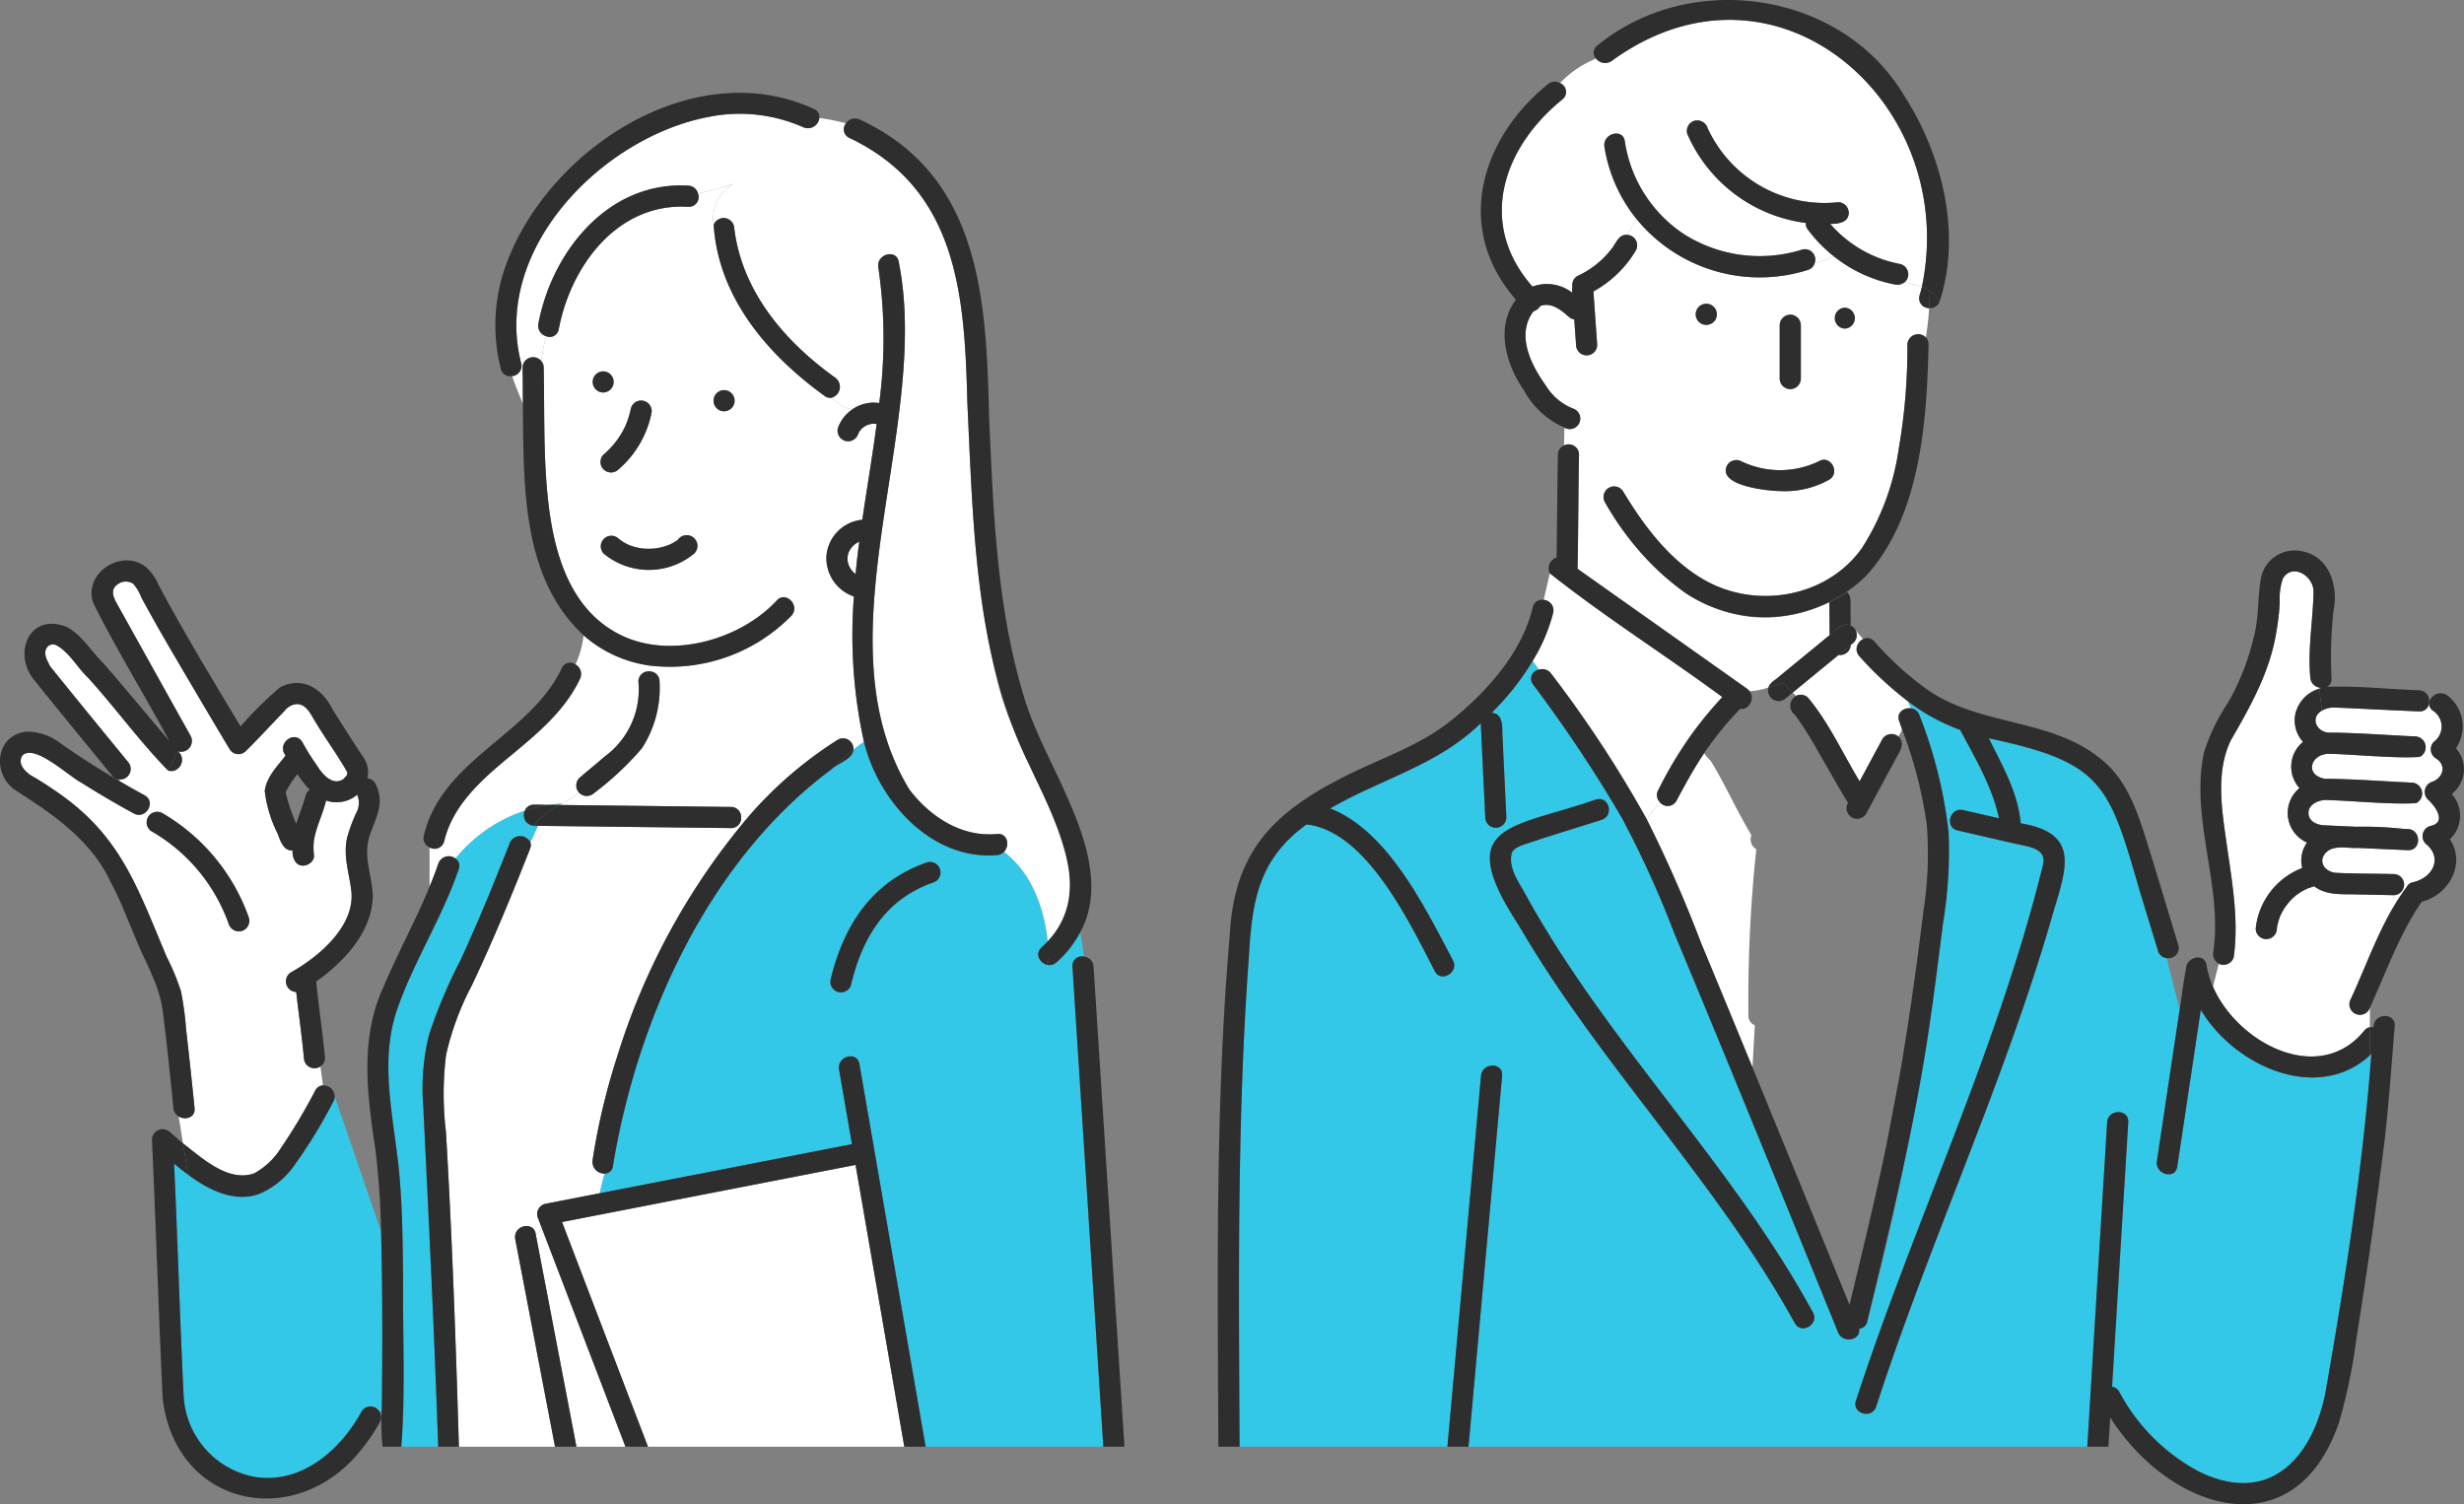 <svg xmlns="http://www.w3.org/2000/svg" viewBox="0 0 232.796 142.122">
  <rect x="0" y="0" width="232.796" height="142.122" fill="#808080" stroke="none"/>
  <defs>
    <style>
      .cls-1 {
        fill: #6ec778;
      }

      .cls-2 {
        fill: #fff;
      }

      .cls-3 {
        fill: #33c8e7;
      }

      .cls-4 {
        fill: #2e2e2e;
      }
    </style>
  </defs>
  <g id="レイヤー_2" data-name="レイヤー 2">
    <g id="採用サイト制作の流れ">
      <g>
        <path class="cls-1" d="M80.077,52.548l.002.011.001-.004Z"/>
        <path class="cls-1" d="M80.784,54.2c-.044-.038-.045-.033,0,0Z"/>
        <path class="cls-1" d="M27.001,74.872l-.003-.007C26.969,74.944,26.985,74.919,27.001,74.872Z"/>
        <path class="cls-1" d="M80.08,52.58l-.001-.021C80.047,52.72,80.074,52.634,80.08,52.58Z"/>
        <path class="cls-1" d="M27.005,74.858l0-.015-.006.017.003.005Z"/>
        <path class="cls-1" d="M61.977,51.809c-.082.009-.057.009,0,0Z"/>
        <path class="cls-1" d="M27.015,74.818c.004-.023.002-.042-.01-.047a.518.518,0,0,1,.001.073l.002-.005Z"/>
        <path class="cls-1" d="M27.005,74.874l-.002-.009-.002.006.004.023C27.005,74.889,27.005,74.884,27.005,74.874Z"/>
        <path class="cls-1" d="M26.621,79.497c.016.173.042.18.018.098A.863.863,0,0,1,26.621,79.497Z"/>
        <path class="cls-1" d="M26.992,74.85l.006.015.002-.004Z"/>
        <path class="cls-2" d="M81.184,51.172a3.082,3.082,0,0,0-.43.261,3.174,3.174,0,0,0-.338.342c-.075.123-.149.251-.221.376a2.804,2.804,0,0,0-.115.405.078.078,0,0,1,0,.025c.002.089-.008.349-.006.38l.003.027a3.693,3.693,0,0,0,.113.421,2.88,2.88,0,0,0,.279.477,3.49,3.49,0,0,0,.327.322l.026.019.014.009C80.927,53.213,81.044,52.19,81.184,51.172Z"/>
        <path class="cls-2" d="M85.02,134.262q-2.094-12.101-4.189-24.202-13.865,2.699-27.73,5.399,4.06,10.614,8.12,21.228H85.44Q85.23,135.474,85.02,134.262Z"/>
        <path class="cls-3" d="M103.924,131.75q-1.301-20.213-2.602-40.426a.891.891,0,0,1,1.083-.948l-.332-2.323a10.147,10.147,0,0,1-2.254,2.866c-.955.854-2.37-.553-1.411-1.411.205-.184.394-.374.575-.567-.339-3.242-1.541-6.466-4.123-8.462a1.006,1.006,0,0,1-.65.313C87.996,81.31,82.998,75.696,81.623,70.08c-.345.232-.676.479-.996.736-.018.894-1.457,1.289-2.056,1.86q-.331.327-.66.656.329-.329.66-.656c-11.6,8.591-18.348,23.514-20.662,37.483a.777.777,0,0,1-.783.72,16.621,16.621,0,0,0-.46,1.858l23.826-4.639-1.219-7.044c-.218-1.258,1.706-1.794,1.925-.53q3.129,18.081,6.259,36.163h16.786Q104.083,134.218,103.924,131.75ZM88.137,83.392c-4.478,1.568-6.692,5.233-7.735,9.682a.999.999,0,0,1-1.925-.531c1.246-5.172,3.937-9.274,9.13-11.075A.998.998,0,0,1,88.137,83.392Z"/>
        <path class="cls-3" d="M36.068,119.43c-.016-1.033-.035-2.067-.064-3.1l-4.379-12.719a.99.99,0,0,1-.118.431,46.691,46.691,0,0,1-3.556,5.857c-2.777,3.998-6.382,4.02-10.188,1.082l.058.363-.058-.363c-.456-.335-.896-.688-1.315-1.04.35,7.393.542,14.8.919,22.188a8.238,8.238,0,0,0,6.453,7.363c4.507.885,8.318-2.414,10.333-6.12a.978.978,0,0,1,1.725.057l.192-.21C36.128,128.623,36.137,124.026,36.068,119.43Z"/>
        <path class="cls-2" d="M77.914,37.411c-5.386-3.885-10.046-9.309-10.486-16.169a3.759,3.759,0,0,1,1.908-3.896,20.295,20.295,0,0,1-3.395.92.924.924,0,0,1-.91,1.272c-6.683-.395-11.099,5.555-12.241,11.568a.862.862,0,0,1-1.203.656c-.183.785-.337,1.558-.465,2.326a.945.945,0,0,1,.247.639c.073,3.587-.009,7.179.252,10.76.396,5.446,1.65,11.891,7.052,14.524,4.69,2.295,11.241.465,14.7-3.261.844-.972,2.25.445,1.411,1.411a16.058,16.058,0,0,1-13.483,4.71,2.794,2.794,0,0,1,.096.568.928.928,0,0,1,.916.958,10.47,10.47,0,0,1-1.666,6.3,28.42,28.42,0,0,1-4.503,4.222,1.018,1.018,0,0,1-1.411,0L54.73,74.915a15.798,15.798,0,0,1-1.611.982c.359-.026.721-.043,1.085-.043-.365,0-.726.017-1.085.043q-.14.078-.28.156l16.222.189a.946.946,0,0,1,.958.942h.673a37.885,37.885,0,0,1,8.46-7.292.982.982,0,0,1,1.475.924c.321-.257.651-.504.996-.736a46.87,46.87,0,0,1-.947-13.72,3.838,3.838,0,0,1-2.595-3.812,3.739,3.739,0,0,1,3.389-3.439c.442-3.007.957-6.022,1.356-9.043-.034-.008-.068-.014-.102-.021a2.518,2.518,0,0,0-.374,0,2.77,2.77,0,0,0-.415.115,2.881,2.881,0,0,0-.38.222,2.706,2.706,0,0,0-.279.277,2.432,2.432,0,0,0-.195.338.997.997,0,0,1-1.916-.549,3.548,3.548,0,0,1,1.334-1.748,4.076,4.076,0,0,1-1.919-1.124A.844.844,0,0,1,77.914,37.411ZM56.987,35.087a.999.999,0,0,1,0,1.996A.999.999,0,0,1,56.987,35.087Zm.029,7.862a7.741,7.741,0,0,0,2.15-2.892l.001-.002.003-.009a8.543,8.543,0,0,0,.442-1.474.998.998,0,0,1,1.924.53,9.515,9.515,0,0,1-3.109,5.257,1.024,1.024,0,0,1-1.411,0A1.002,1.002,0,0,1,57.016,42.949Zm8.604,9.321a6.694,6.694,0,0,1-8.582.037.998.998,0,0,1,1.411-1.411s.163.128.147.12a5.215,5.215,0,0,0,.791.464,5.738,5.738,0,0,0,1.2.331,6.414,6.414,0,0,0,1.393-.002,5.776,5.776,0,0,0,1.24-.334c.044-.02.134-.061.131-.059a4.986,4.986,0,0,0,.69-.409A1.014,1.014,0,1,1,65.621,52.269Zm2.794-13.412a.998.998,0,0,1,0-1.996A.998.998,0,0,1,68.414,38.857Z"/>
        <path class="cls-2" d="M100.898,81.674c-1.335-6.176-5.319-11.391-6.719-17.56C92.07,55.581,91.767,46.74,91.393,37.997c-.261-10.075-.888-20.08-11.16-24.977a.88.88,0,0,1-.302-1.37,19.268,19.268,0,0,0-2.521-.502,1.086,1.086,0,0,1-1.514.875,14.847,14.847,0,0,0-9-.966c-9.972,1.916-20.437,12.468-17.657,23.254a.974.974,0,0,1-.847,1.222c.288.923.7,1.794,1.008,2.653-.002-1.163-.005-2.319-.028-3.459a1,1,0,0,1,1.749-.639c.128-.768.282-1.54.465-2.326a1.029,1.029,0,0,1-.721-1.187c1.302-6.856,6.632-13.478,14.165-13.033a.976.976,0,0,1,.91.724,20.295,20.295,0,0,0,3.395-.92,3.759,3.759,0,0,0-1.908,3.896,1.008,1.008,0,0,1,1.947.347c.74,5.977,4.795,10.714,9.547,14.099a1.07,1.07,0,0,1-.343,1.888,4.076,4.076,0,0,0,1.919,1.124,3.497,3.497,0,0,1,2.57-.618,46.127,46.127,0,0,0-.083-12.813c-.211-1.258,1.713-1.794,1.925-.531,3.142,15.572-7.722,35.529,1.014,49.866,1.968,2.584,4.946,4.517,8.289,4.193.998-.097,1.206,1.095.65,1.683,2.583,1.995,3.784,5.22,4.123,8.462A7.867,7.867,0,0,0,100.898,81.674Z"/>
        <path class="cls-2" d="M179.933,26.676a11.334,11.334,0,0,1,1.646.426C185.193,9.836,167.867-5.534,152.32,5.722a1.085,1.085,0,0,1-1.523-.188,9.788,9.788,0,0,0-3.411,2.314.901.901,0,0,1,.25,1.529c-5.679,4.57-8.08,11.782-2.847,17.703a3.907,3.907,0,0,1,3.768.587,1.998,1.998,0,0,1,0-.606.982.982,0,0,1,.485-.988,8.499,8.499,0,0,0,3.2-2.539c.427-.506.683-1.413,1.481-1.343a13.989,13.989,0,0,0,.874-1.524,14.437,14.437,0,0,1-3.01-6.796c-.192-1.258,1.731-1.796,1.924-.53a12.756,12.756,0,0,0,5.579,8.775,13.369,13.369,0,0,0,11.172,1.467.975.975,0,0,1,1.2,1.223,4.753,4.753,0,0,0,1.772-.61,13.67,13.67,0,0,1-2.477-2.571.794.794,0,0,1-.14-.562,14.171,14.171,0,0,1-11.209-8.43,1.005,1.005,0,0,1,.697-1.228,1.03,1.03,0,0,1,1.227.697,12.149,12.149,0,0,0,12.335,7.005,1.005,1.005,0,0,1,.998.998c-.005.941-1.018,1.055-1.747,1.045a11.541,11.541,0,0,0,6.645,3.802A1.002,1.002,0,0,1,179.933,26.676Z"/>
        <path class="cls-2" d="M149.184,42.961c-.074,3.592-.059,7.187-.143,10.778l15.65,11.073a1.103,1.103,0,0,1,.135.096,1.936,1.936,0,0,1,.48.404,7.127,7.127,0,0,0,1.775-.357c.143-.499.7-.723,1.049-1.069l4.731-3.882q-.012-1.551-.023-3.102c-9.203,4.325-16.707-1.666-21.223-9.483a.999.999,0,0,1,1.723-1.007c1.955,3.241,4.376,6.508,7.734,8.409,4.888,2.767,11.549,1.621,14.852-3.053a23.464,23.464,0,0,0,3.461-9.328,56.291,56.291,0,0,0,.826-9.889,1.015,1.015,0,0,1,1.742-.665,27.721,27.721,0,0,0,.308-2.778.928.928,0,0,1-.896-1.218c.082-.261.146-.525.213-.788a11.334,11.334,0,0,0-1.646-.426,1.121,1.121,0,0,1-.902.202,13.243,13.243,0,0,1-5.798-2.681,4.753,4.753,0,0,1-1.772.61.937.937,0,0,1-.669.701,15.044,15.044,0,0,1-16.197-4.84,13.989,13.989,0,0,1-.874,1.524.991.991,0,0,1,.82,1.487,10.588,10.588,0,0,1-4,3.86q.178,2.519.357,5.037a.998.998,0,1,1-1.996,0q-.085-1.198-.17-2.397a.978.978,0,0,1-.545-.267c-.726-.658-1.67-1.383-2.666-.997a1.117,1.117,0,0,1-.635.494c-.012.013-.025.026-.036.039-1.613,2.195-.223,5.002,1.172,6.944a5.332,5.332,0,0,0,2.558,2.197.996.996,0,1,1-.772,1.821l-.04,1.678A.973.973,0,0,1,149.184,42.961Zm18.961-12.233a.998.998,0,1,1,1.996,0v5.037a.998.998,0,0,1-1.996,0Zm-4.963,13.226a1.02,1.02,0,0,1,1.365-.358,8.432,8.432,0,0,0,7.272-.003c1.096-.679,2.097,1.048,1.007,1.723a8.583,8.583,0,0,1-4.606,1.082C167.026,46.391,162.17,45.893,163.182,43.955ZM161.208,28.7a.998.998,0,0,1,0,1.996A.998.998,0,0,1,161.208,28.7Z"/>
        <path class="cls-1" d="M175.032,59.208l-.183-.218.001.108A1.027,1.027,0,0,1,175.032,59.208Z"/>
        <path class="cls-2" d="M175.137,60.706l-.278.228a1.015,1.015,0,0,1-1.155.948q-2.164,1.776-4.329,3.552l.314.314a.976.976,0,0,1,1.141.182c1.978,2.382,3.267,5.253,4.865,7.89q1.072-1.99,2.143-3.98a1.018,1.018,0,0,1,1.514-.256,2.442,2.442,0,0,0,.348-.682c-.09-.259-.181-.519-.272-.777-.284-.808.471-1.304,1.135-1.196q-.144-.332-.293-.659a33.405,33.405,0,0,1-4.594-4.261,1.029,1.029,0,0,1,.342-1.624l-.722-.86A.971.971,0,0,1,175.137,60.706Z"/>
        <path class="cls-1" d="M219.351,64.995a1.207,1.207,0,0,1-.24-.034l.013.111C219.2,65.046,219.274,65.016,219.351,64.995Z"/>
        <path class="cls-2" d="M229.811,73.856c1.046-.396,1.346-1.568.337-2.202a1.008,1.008,0,0,1-.202-1.567,1.783,1.783,0,0,0-.1-2.952.782.782,0,0,1-.295-.904l-.04-.002a.896.896,0,0,1-.96.983c-2.69-.107-5.379-.266-8.069-.361a2.169,2.169,0,0,0-1.11.293l.019.159-.019-.159c-1.113.642-.553,1.971.614,2.076,2.741.012,5.492.241,8.231.36a1.023,1.023,0,0,1,.393,1.937c-2.399.153-6.002-.233-8.557-.297-1.768.011-2.351,2.011-.402,2.364,2.741.012,5.492.241,8.231.36a1.023,1.023,0,0,1,.394,1.937c-2.393.153-6.005-.233-8.557-.297-.747.02-1.719.474-1.61,1.355.087.71.833,1.004,1.456,1.035,1.02.05,2.04.095,3.06.141a34.644,34.644,0,0,1,4.392.194c.16.007.319.014.479.021,1.281.057,1.284,2.053,0,1.996l-4.72-.211c-1.072.06-2.405-.375-3.157.592,0,.013-.113.19-.132.233a.977.977,0,0,0-.073.538c-.013-.146.044.168.062.211a1.96,1.96,0,0,0,.137.236c-.012-.018-.074-.088,0,.001a1.565,1.565,0,0,0,1.107.543c1.817.086,3.643.075,5.462.113a.999.999,0,0,1,0,1.996L222.495,84.5c-1.328-.028-2.737.095-3.855-.769-.236.092-.485.155-.718.254l.054-.013c.055-.016.092-.023,0,0a4.088,4.088,0,0,0-.985.582l-.025.026c.011-.011.042-.044.068-.073a5.268,5.268,0,0,0-1.606,2.052,5.677,5.677,0,0,0-.316,1.167l.005-.014c.017-.091.06-.16,0,0a1,1,0,1,1-2,.028,6.896,6.896,0,0,1,4.392-5.728,2.926,2.926,0,0,1,.457-2.406,3.05,3.05,0,0,1-.713-5.146,3.01,3.01,0,0,1,.335-4.364,3.09,3.09,0,0,1,1.536-5.024l-.013-.111a1.038,1.038,0,0,1-.833-.917c-.267-2.723.261-5.465.302-8.171-.026-1.515-2.052-2.698-2.906-1.192a5.884,5.884,0,0,0-.287,2.193,21.805,21.805,0,0,1-.316,2.787c-.581,3.731-2.423,7.027-4.281,10.237-1.499,3.035-.859,6.715-.405,9.931.496,3.506,1.147,7.058.653,10.6a1.003,1.003,0,0,1-1.406.626l-.554,2.169c2.33,5.345,10.03,9.399,14.3,4.148a.841.841,0,0,1,.529-.32V95.205a.996.996,0,1,1-1.804-.821c1.65-3.56,2.893-7.391,5.26-10.559a.865.865,0,0,1,.629-.476c1.84-.408,2.849-2.309,1.175-3.639a1.003,1.003,0,0,1,.44-1.668c1.604-.332.475-1.893-.238-2.518A1.009,1.009,0,0,1,229.811,73.856Z"/>
        <path class="cls-3" d="M223.909,99.706v0c-4.886,4.511-12.731,1.126-15.979-4.293q-1.111,7.409-2.223,14.819c-.19,1.268-2.113.726-1.925-.53q1.075-7.166,2.15-14.332l-1.229-4.851a.935.935,0,0,1-.82-.688q-.879-2.881-1.759-5.762c-2.889-10.072-3.551-12.04-14.224-14.312,1.255,2.529,2.779,5.167,3.011,8.03,5.443.911,4.42,3.978,3.156,8.15-4.55,16-11.684,31.141-16.802,46.949-.386,1.222-2.312.697-1.925-.531,5.536-16.961,13.387-33.21,17.661-50.569.482-1.737-1.584-1.806-2.757-2.104L184.944,78.46c-1.253-.289-.719-2.212.531-1.924q1.693.39,3.389.775c-.652-3.011-2.247-5.668-3.669-8.347a18.673,18.673,0,0,1-4.923-2.692q.15.326.293.659a.978.978,0,0,1,.79.665,43.415,43.415,0,0,1,2.748,11.055,42.314,42.314,0,0,1-.524,8.552,275.961,275.961,0,0,1-7.16,37.641.868.868,0,0,1-.776.704c.219,1.054-1.529,1.453-1.98.343-5.121-12.58-10.236-25.163-15.469-37.697a96.371,96.371,0,0,0-4.958-10.908,130.47,130.47,0,0,0-8.406-12.629.873.873,0,0,1,.578-1.39l-.603-.819a25.054,25.054,0,0,1-3.878,4.907c1.107.053.986,1.306,1.023,2.11q.185,3.873.37,7.746a.998.998,0,0,1-1.996,0c-.138-2.962-.289-5.925-.422-8.887-4.04,3.98-9.463,5.282-14.225,8.063,5.466,2.122,8.98,9.404,11.599,14.353.575,1.146-1.147,2.155-1.723,1.007C133.199,87.219,129.234,78.823,123.73,77.93c-.099-.013-.2-.016-.299-.033-4.536,3.298-5.131,7.215-5.437,12.474-1.133,15.404-.952,30.878-.88,46.315h19.634q1.588-17.527,3.177-35.055c.115-1.271,2.112-1.278,1.996,0q-1.589,17.527-3.177,35.055h58.46q.938-15.328,1.875-30.655c.078-1.278,2.074-1.283,1.996,0q-.765,12.496-1.529,24.992a.89.89,0,0,1,.679.478,18.229,18.229,0,0,0,7.592,7.566c6.883,3.345,11.01-1.761,12.014-8.227,1.81-10.354,3.42-20.767,4.211-31.254C223.999,99.629,223.953,99.665,223.909,99.706Zm-54.344,25.301c-7.382-13.424-18.408-24.387-26.096-37.617-6.357-9.664-.555-9.105,7.319-11.852,1.229-.391,1.75,1.537.53,1.924-2.412.766-4.846,1.484-7.241,2.302-.461.158-1.033.34-1.25.825-.383,1.55.863,2.997,1.518,4.31,7.732,13.878,19.337,25.151,26.942,39.1C171.904,125.13,170.18,126.136,169.565,125.008Z"/>
        <path class="cls-2" d="M165.188,95.98a134.826,134.826,0,0,1,.745-15.748,1.062,1.062,0,0,1-.458-1.323c-1.373-2.274-2.457-4.75-3.849-7.027a3.918,3.918,0,0,1-.622-.722c-.962,1.44-1.796,2.963-2.609,4.491a.944.944,0,0,1-1.583.127L155.58,77.401a124.39,124.39,0,0,1,5.132,11.687q2.446,5.872,4.857,11.758l.224-3.98A.923.923,0,0,1,165.188,95.98Z"/>
        <path class="cls-2" d="M159.666,69.577a38.017,38.017,0,0,1,3.059-3.72c-5.375-3.949-11.098-7.568-16.299-11.688l-.582,2.507a.999.999,0,0,1,.895,1.232,16.411,16.411,0,0,1-1.935,4.537l.603.819a1.038,1.038,0,0,1,1.145.383A112.546,112.546,0,0,1,155.58,77.401l1.232-1.623a.955.955,0,0,1-.14-1.135A46.711,46.711,0,0,1,159.666,69.577Z"/>
        <path class="cls-2" d="M48.68,117.081c-.242-1.327,1.809-1.78,1.944-.427.198-.17.403-.346.601-.536q-.219-.572-.438-1.144a1.001,1.001,0,0,1,.697-1.228l5.181-1.009a16.621,16.621,0,0,1,.46-1.858,1.109,1.109,0,0,1-1.141-1.25,62.291,62.291,0,0,1,2.288-9.683A64.609,64.609,0,0,1,70.692,77.184h-.673a.936.936,0,0,1-.958,1.054q-1.154-.013-2.308-.027L50.815,78.026l-.709,1.559a.858.858,0,0,1-.029.611c-1.704,4.344-3.492,8.664-5.487,12.883a26.585,26.585,0,0,0-2.45,6.604,30.059,30.059,0,0,0-.009,7.252c.585,9.907.932,19.835,1.225,29.752h9.08Q50.559,126.884,48.68,117.081Z"/>
        <path class="cls-3" d="M41.114,128.936c-.296-8.181-.761-16.349-1.13-24.525a20.937,20.937,0,0,1,.544-6.618,47.651,47.651,0,0,1,2.956-7.028c1.685-3.641,3.205-7.364,4.67-11.099a1.074,1.074,0,0,1,1.953-.08l.709-1.559c-.134-.004-.27.004-.402-.01-.084.115-.167.233-.244.36.077-.128.16-.245.244-.36a1.002,1.002,0,0,1-.826-1.424,14.018,14.018,0,0,0-6.558,4.519.844.844,0,0,1,.307,1.013c-1.546,4.569-4.225,8.669-5.803,13.216-1.751,5.047-.3,10.325.18,15.455.318,3.388.334,6.813.371,10.214-.046,5.209.233,10.508-.171,15.678h3.491C41.258,134.109,41.228,131.517,41.114,128.936Z"/>
        <path class="cls-1" d="M52.774,76.053l.065.001q.14-.079.28-.156c-.418.03-.83.081-1.238.145Z"/>
        <path class="cls-2" d="M61.301,62.871a11.94,11.94,0,0,1-6.168-2.845,8.637,8.637,0,0,1-.76,2.75A1.042,1.042,0,0,1,54.8,64.132c-1.49,3.152-4.248,5.349-6.869,7.528-2.533,2.106-5.17,4.478-5.962,7.81a.931.931,0,0,1-1.384.595v3.706c.294-.718.577-1.441.826-2.178a1.045,1.045,0,0,1,1.617-.483,14.018,14.018,0,0,1,6.558-4.519c.325-.864,1.558-.486,2.295-.549.408-.064.82-.115,1.238-.145A15.798,15.798,0,0,0,54.73,74.915a1.007,1.007,0,0,1,.003-1.407c.799-.698,1.626-1.363,2.429-2.056a7.837,7.837,0,0,0,3.155-7.055.954.954,0,0,1,1.079-.958A2.794,2.794,0,0,0,61.301,62.871Z"/>
        <path class="cls-2" d="M33.639,76.838a1.995,1.995,0,0,0,.113-1.756,3.038,3.038,0,0,1-2.944.549c-.306,1.291-.944,2.478-1.152,3.796a6.034,6.034,0,0,0,.005,1.361c.064.555-.508.976-.998.998-.782.027-1.057-.797-1.022-1.442-.86.08-1.171-.94-1.405-1.572a12.091,12.091,0,0,1-1.223-4.049c.16-1.314,1.2-2.337,1.971-3.346-.897-1.129.875-2.487,1.599-1.23a20.435,20.435,0,0,0,1.317,2.107c.518.873,1.568,2.118,2.625,1.291-.111.084.157-.196.156-.17a1.471,1.471,0,0,0,.109-.185,2.208,2.208,0,0,0,.029-.22c-.89-1.578-2.054-3.163-3.003-4.741-.44-.692-.856-1.749-1.821-1.703a1.605,1.605,0,0,0-1.108.635c-1.229,1.259-2.411,2.572-3.665,3.804a.981.981,0,0,1-1.535-.193Q19.831,67.672,18,64.555c-1.581-2.688-3.179-5.373-4.654-8.122a4.165,4.165,0,0,0-.751-1.27,1.261,1.261,0,0,0-1.462.031c-.835.567-.348,1.366.029,2.046q3.414,6.154,6.852,12.295a1.022,1.022,0,0,1-1.157,1.462l-.007.011c.871.797-.066,2.183-.967,1.795l-.013.025.013-.025c-2.677-2.729-4.964-5.908-7.548-8.752C7.33,63.11,6.59,61.684,5.393,61a.708.708,0,0,0-.978.204c-.354.592.055,1.183.297,1.715,2.428,3.028,4.895,6.026,7.351,9.032a1,1,0,0,1-.793,1.695c.015.056.032.112.048.168.773.453,1.552.895,2.34,1.32,1.132.61.123,2.333-1.007,1.723-1.68-.906-3.328-1.88-4.942-2.897C6.5,73.354,3.28,70.241,2.119,71.373c-.562.862.423,1.732,1.173,2.095q.902.565,1.775,1.173c6.195,3.92,7.99,9.381,10.674,15.754a21.857,21.857,0,0,1,1.358,3.268,28.831,28.831,0,0,1,.482,3.578c.29,2.484.551,4.971.802,7.459.091.905-.881,1.16-1.503.784l.408,2.54c1.842,1.412,4.24,3.678,6.707,2.843a6.81,6.81,0,0,0,2.559-2.418,52.722,52.722,0,0,0,3.23-5.414.875.875,0,0,1,.728-.487l-.236-1.794a1,1,0,0,1-1.565-.811c-.196-2.079-.492-4.146-.727-6.22a1.003,1.003,0,0,1-.498-1.853c2.61-1.455,6.104-4.38,5.701-7.731-.204-1.695-.778-3.258-.396-4.983A15.613,15.613,0,0,1,33.639,76.838ZM22.826,87.967a1.023,1.023,0,0,1-1.228-.697,16.425,16.425,0,0,0-7.29-8.734.999.999,0,0,1,1.007-1.723,18.545,18.545,0,0,1,8.207,9.927A1.007,1.007,0,0,1,22.826,87.967Z"/>
        <path class="cls-1" d="M16.837,70.993l.013.015.007-.011Z"/>
        <path class="cls-2" d="M51.225,116.118c-.198.19-.403.366-.601.536q1.92,10.016,3.839,20.033h4.63Q55.159,126.402,51.225,116.118Z"/>
        <path class="cls-1" d="M27.988,77.831h0l-.004-.01Z"/>
        <path class="cls-1" d="M27.005,74.906c.007.071.011.088.013.082-.003-.024-.007-.061-.013-.093Z"/>
        <path class="cls-4" d="M173.704,61.881a1.015,1.015,0,0,0,1.155-.948Z"/>
        <path class="cls-4" d="M172.861,60.004c.575-.419,1.204-1.264,1.989-.907q-.009-1.214-.018-2.428a1.04,1.04,0,0,0-.333-.734,12.929,12.929,0,0,1-1.661.967Q172.849,58.453,172.861,60.004Z"/>
        <path class="cls-4" d="M145.844,56.676,144.72,61.516l1.123-4.839a.886.886,0,0,0-1.029.702c-1.029,4.303-4.35,7.992-7.716,10.695-3.007,2.415-6.66,3.564-10.06,5.286-6.82,3.446-10.455,7.164-10.859,15.081-1.378,16.029-1.127,32.17-1.072,48.246h2.007c-.071-15.437-.253-30.911.88-46.315.305-5.254.902-9.181,5.437-12.474.098.017.2.02.299.033,5.503.893,9.465,9.28,11.823,13.814.576,1.148,2.298.139,1.723-1.007-2.616-4.944-6.133-12.231-11.599-14.353,4.761-2.78,10.186-4.083,14.225-8.063.133,2.962.283,5.925.422,8.887a.998.998,0,0,0,1.996,0q-.185-3.873-.37-7.746c-.037-.803.083-2.059-1.023-2.11a25.054,25.054,0,0,0,3.878-4.907l-.789-1.071.789,1.071a16.414,16.414,0,0,0,1.935-4.537A.999.999,0,0,0,145.844,56.676Z"/>
        <path class="cls-4" d="M203.865,87.206l.839,3.312A.963.963,0,0,0,205.808,89.3c-1.057-3.464-2.079-6.94-3.172-10.393-.782-2.471-1.779-5.14-3.779-6.882-4.672-4.189-11.613-3.34-16.659-6.792a29.031,29.031,0,0,1-5.109-4.634c-.869-.949-2.278.465-1.411,1.411a33.405,33.405,0,0,0,4.594,4.261c-.315-.684-.646-1.351-.979-2.017.333.666.664,1.333.979,2.017a18.673,18.673,0,0,0,4.923,2.692c1.422,2.679,3.017,5.336,3.669,8.347q-1.694-.387-3.389-.775c-1.25-.288-1.784,1.636-.531,1.924l5.301,1.221c1.172.301,3.239.365,2.757,2.104-4.273,17.359-12.125,33.609-17.661,50.569-.387,1.228,1.539,1.753,1.925.531,5.118-15.808,12.252-30.95,16.802-46.949,1.258-4.148,2.292-7.246-3.156-8.15-.232-2.863-1.755-5.5-3.011-8.03,10.693,2.278,11.332,4.247,14.224,14.312q.88,2.881,1.759,5.762a.935.935,0,0,0,.82.688Z"/>
        <path class="cls-4" d="M178.206,108.281c-1.041,5.027-2.268,10.014-3.465,15.005q-4.566-11.228-9.171-22.441l-.241,4.287.241-4.287q-2.417-5.883-4.857-11.758A124.401,124.401,0,0,0,155.58,77.401l-1.12,1.477,1.12-1.477a112.546,112.546,0,0,0-9.028-13.754,1.038,1.038,0,0,0-1.145-.383l2.56,3.474-2.56-3.474a.873.873,0,0,0-.578,1.39,130.47,130.47,0,0,1,8.406,12.629,96.371,96.371,0,0,1,4.958,10.908c5.233,12.534,10.348,25.117,15.469,37.697.451,1.11,2.199.711,1.98-.343a.868.868,0,0,0,.777-.704c2.009-8.346,4.059-16.692,5.447-25.169.678-4.142,1.175-8.31,1.713-12.472a42.314,42.314,0,0,0,.524-8.552,43.415,43.415,0,0,0-2.748-11.055.978.978,0,0,0-.79-.665,19.086,19.086,0,0,1,1.25,3.881,19.086,19.086,0,0,0-1.25-3.881c-.663-.108-1.419.388-1.135,1.196.091.258.181.518.272.777a2.021,2.021,0,0,0,.095-.614,2.021,2.021,0,0,1-.095.614,40.86,40.86,0,0,1,2.341,9.038,35.444,35.444,0,0,1-.313,8.102c-.647,5.232-1.367,10.439-2.264,15.621"/>
        <path class="cls-4" d="M171.288,124c-7.604-13.949-19.209-25.222-26.942-39.1-.657-1.314-1.901-2.76-1.519-4.31.217-.485.789-.668,1.25-.825,2.395-.818,4.829-1.536,7.241-2.302,1.22-.388.699-2.315-.53-1.924-7.866,2.748-13.68,2.182-7.319,11.852,7.688,13.23,18.715,24.195,26.096,37.617C170.18,126.136,171.904,125.13,171.288,124Z"/>
        <path class="cls-4" d="M17.581,97.241a28.831,28.831,0,0,0-.482-3.578,21.873,21.873,0,0,0-1.357-3.268C12.456,82.54,11.027,78.081,3.292,73.468c-.748-.359-1.738-1.239-1.173-2.095C3.276,70.237,6.514,73.365,7.707,73.96c1.615,1.018,3.262,1.992,4.942,2.898,1.13.61,2.139-1.113,1.007-1.723-.788-.425-1.567-.867-2.34-1.32A4.403,4.403,0,0,0,12.34,75.854a4.403,4.403,0,0,1-1.023-2.039q-2.856-1.66-5.559-3.558a5.268,5.268,0,0,0-3.155-1.134c-3.026.208-3.433,4.025-1.119,5.556,3.549,2.27,7.105,4.684,8.955,8.631.898,1.628,1.534,3.386,2.272,5.089.915,2.378,2.387,4.65,2.676,7.212.386,3.023.694,6.057.999,9.089a1.007,1.007,0,0,0,.493.784l-.329-2.045.329,2.045c.622.376,1.594.121,1.503-.784C18.132,102.212,17.87,99.725,17.581,97.241Z"/>
        <path class="cls-4" d="M16.952,71.128l-.101-.12c-.322.509-.645,1.15-.967,1.795A1.04,1.04,0,0,0,16.952,71.128Z"/>
        <path class="cls-4" d="M34.941,78.912c.584-1.71,1.47-3.098.518-4.875a.866.866,0,0,0-.744-.492,2.499,2.499,0,0,0-.386-1.996c-.986-1.474-1.926-2.979-2.881-4.474-.955-1.976-2.842-3.242-4.99-2.138a36.245,36.245,0,0,0-3.731,3.688c-2.644-4.402-5.318-8.806-7.731-13.337a4.897,4.897,0,0,0-1.19-1.698c-2.278-1.824-5.985.537-4.991,3.392,2.199,4.406,4.82,8.638,7.158,12.989C13.884,67.54,11.86,65.052,9.747,62.64c-1.141-1.121-1.991-2.617-3.421-3.398-3.579-1.447-5.245,2.583-2.983,5.143,2.408,3.015,4.873,5.984,7.308,8.977a.83.83,0,0,0,.618.284,7.33,7.33,0,0,0-.442-1.323,7.33,7.33,0,0,1,.442,1.323,1,1,0,0,0,.793-1.695c-2.456-3.006-4.923-6.004-7.351-9.032-.242-.532-.651-1.123-.297-1.715A.707.707,0,0,1,5.393,61C6.59,61.683,7.33,63.11,8.336,64.051c2.583,2.843,4.87,6.023,7.547,8.752.322-.645.645-1.285.967-1.795l-.013-.015.02.004a4.113,4.113,0,0,1,.526-.691,4.113,4.113,0,0,0-.526.691,1.022,1.022,0,0,0,1.157-1.462q-3.429-6.146-6.852-12.295c-.377-.68-.865-1.479-.029-2.046a1.261,1.261,0,0,1,1.462-.031,4.165,4.165,0,0,1,.751,1.27C14.821,59.181,16.42,61.866,18,64.555q1.832,3.116,3.688,6.218a.981.981,0,0,0,1.535.193c1.254-1.232,2.436-2.545,3.665-3.804a1.605,1.605,0,0,1,1.108-.635c.965-.045,1.381,1.011,1.821,1.704.949,1.578,2.114,3.163,3.003,4.741a2.175,2.175,0,0,1-.029.22,1.471,1.471,0,0,1-.109.185c.001-.025-.267.255-.156.17-1.059.827-2.106-.417-2.625-1.291a20.423,20.423,0,0,1-1.317-2.107c-.723-1.257-2.497.1-1.599,1.23-.771,1.008-1.812,2.033-1.971,3.346a12.094,12.094,0,0,0,1.223,4.049c.233.629.546,1.654,1.405,1.572-.036.645.24,1.469,1.022,1.442.49-.022,1.062-.443.998-.998a6.034,6.034,0,0,1-.005-1.361c.207-1.319.846-2.506,1.152-3.796a3.038,3.038,0,0,0,2.944-.549,1.995,1.995,0,0,1-.113,1.756,15.613,15.613,0,0,0-.847,2.318c-.382,1.725.191,3.288.396,4.983.404,3.351-3.091,6.276-5.701,7.731a1.003,1.003,0,0,0,.498,1.853c.235,2.074.53,4.142.727,6.22a1,1,0,0,0,1.565.81L29.96,98.358l.315,2.396a.905.905,0,0,0,.431-.81c-.227-2.408-.589-4.801-.832-7.207,2.629-1.875,5.304-4.696,5.346-8.108C35.156,82.647,34.267,80.885,34.941,78.912Zm-8.32.585a.863.863,0,0,0,.018.098C26.664,79.678,26.637,79.67,26.621,79.497ZM28.875,75.16c-.241.909-.608,1.775-.887,2.671l-.004-.009.004.01h0a17.751,17.751,0,0,1-.968-2.823l-.003-.02a.276.276,0,0,1-.013-.093l-.004-.023c-.016.047-.032.071-.003-.007l-.006-.015.007.011.006-.017a.518.518,0,0,0-.001-.073c.012.005.013.024.01.047.018-.049.036-.099.052-.148-.026.082-.034.105-.031.097A8.517,8.517,0,0,1,28.1,73.148a11.014,11.014,0,0,0,1.16,1.475A.938.938,0,0,0,28.875,75.16Z"/>
        <path class="cls-4" d="M27.015,74.818l-.007.02-.002.005,0,.015A.267.267,0,0,0,27.015,74.818Z"/>
        <path class="cls-4" d="M27.005,74.874c0,.01,0,.015,0,.021.005.032.01.069.013.093A.396.396,0,0,0,27.005,74.874Z"/>
        <polygon class="cls-4" points="26.999 74.86 26.998 74.865 27.001 74.872 27.003 74.866 26.999 74.86"/>
        <path class="cls-4" d="M27.005,74.874l0-.016-.003.008Z"/>
        <path class="cls-4" d="M15.316,76.812a.999.999,0,0,0-1.007,1.723,16.425,16.425,0,0,1,7.29,8.734,1.023,1.023,0,0,0,1.228.697,1.007,1.007,0,0,0,.697-1.228A18.545,18.545,0,0,0,15.316,76.812Z"/>
        <path class="cls-4" d="M31.394,102.939l.231.671A.934.934,0,0,0,31.394,102.939Z"/>
        <path class="cls-4" d="M35.877,133.429l-.976,1.065.976-1.065a.978.978,0,0,0-1.725-.057c-2.015,3.706-5.826,7.005-10.333,6.12a8.238,8.238,0,0,1-6.453-7.363c-.376-7.388-.569-14.795-.919-22.188.419.352.86.705,1.315,1.04l-.475-2.956c-.416-.351-.824-.71-1.227-1.066a1.01,1.01,0,0,0-1.703.706c.371,8.165.625,16.339,1.015,24.5,1.274,10.403,12.908,12.587,18.979,4.522h0a16.238,16.238,0,0,0,1.525-2.308A.938.938,0,0,0,35.877,133.429Z"/>
        <path class="cls-4" d="M24.41,112.833a7.846,7.846,0,0,0,3.54-2.934,46.691,46.691,0,0,0,3.556-5.857.99.99,0,0,0,.118-.431l-.231-.671a1.106,1.106,0,0,0-.882-.392l.155,1.174-.155-1.174a.875.875,0,0,0-.728.487,52.722,52.722,0,0,1-3.23,5.414,6.808,6.808,0,0,1-2.559,2.418c-2.445.842-4.88-1.437-6.707-2.842l.475,2.956C19.785,112.469,22.121,113.612,24.41,112.833Z"/>
        <path class="cls-4" d="M61.397,63.439c.083,1.28-.636,2.561-.636,3.841,0-1.28.719-2.561.636-3.841a.954.954,0,0,0-1.079.958,7.836,7.836,0,0,1-3.156,7.055c-.803.694-1.629,1.359-2.429,2.056A1.007,1.007,0,0,0,54.73,74.915a5.318,5.318,0,0,0,1.492-1.583A5.318,5.318,0,0,1,54.73,74.915l.003.004a1.018,1.018,0,0,0,1.411,0,28.42,28.42,0,0,0,4.503-4.222,10.47,10.47,0,0,0,1.666-6.3A.928.928,0,0,0,61.397,63.439Z"/>
        <path class="cls-4" d="M51.098,119.128q-.237-1.237-.474-2.474a3.695,3.695,0,0,0-.96,1.065,3.695,3.695,0,0,1,.96-1.065c-.136-1.352-2.187-.9-1.944.427q1.879,9.803,3.757,19.605h2.026Q52.781,127.907,51.098,119.128Z"/>
        <path class="cls-4" d="M79.152,69.892a37.885,37.885,0,0,0-8.46,7.292h0A64.609,64.609,0,0,0,58.273,99.945a62.291,62.291,0,0,0-2.288,9.683,1.109,1.109,0,0,0,1.141,1.25,4.359,4.359,0,0,0,.105-2.239,4.359,4.359,0,0,1-.105,2.239.778.778,0,0,0,.784-.72c2.314-13.968,9.06-28.89,20.662-37.483a26.849,26.849,0,0,1,2.056-1.86A.982.982,0,0,0,79.152,69.892Z"/>
        <path class="cls-4" d="M78.571,72.676c.599-.572,2.037-.965,2.056-1.86A26.849,26.849,0,0,0,78.571,72.676Z"/>
        <path class="cls-4" d="M41.412,81.593c-.249.736-.531,1.459-.826,2.178v0c-1.328,3.239-3.029,6.33-4.39,9.551-2.202,4.813-1.507,10.151-.738,15.207a76.648,76.648,0,0,1,.546,7.801L37.3,120.096,36.004,116.33c.142,5.628.134,11.26.065,16.889l.385-.42-.385.42a21.483,21.483,0,0,0,.071,3.467h1.774c.403-5.17.125-10.469.171-15.678-.037-3.4-.053-6.825-.371-10.214-.481-5.13-1.931-10.408-.18-15.455,1.577-4.547,4.257-8.648,5.803-13.216a.844.844,0,0,0-.307-1.013,13.522,13.522,0,0,0-.93,1.301,13.522,13.522,0,0,1,.93-1.301A1.045,1.045,0,0,0,41.412,81.593Z"/>
        <path class="cls-4" d="M68.778,77.184h1.241a.946.946,0,0,0-.958-.942l-16.222-.189a7.133,7.133,0,0,0-2.426,1.962c.133.013.268.005.402.01l.319-.701-.319.701,15.937.185q1.154.013,2.308.027a.936.936,0,0,0,.958-1.054Z"/>
        <path class="cls-4" d="M50.466,76.026a.89.89,0,0,0-.879.566,14.604,14.604,0,0,1,2.295-.549Q51.173,76.034,50.466,76.026Z"/>
        <path class="cls-4" d="M50.413,78.016a7.133,7.133,0,0,1,2.426-1.962l-.958-.011a14.604,14.604,0,0,0-2.295.549A1.002,1.002,0,0,0,50.413,78.016Z"/>
        <path class="cls-4" d="M48.311,83.536l1.796-3.951a1.074,1.074,0,0,0-1.953.08c-1.465,3.735-2.985,7.458-4.67,11.099a47.651,47.651,0,0,0-2.956,7.028,20.937,20.937,0,0,0-.544,6.618c.529,10.755,1.041,21.516,1.421,32.276H43.357c-.293-9.917-.64-19.845-1.225-29.752a30.054,30.054,0,0,1,.009-7.252,26.585,26.585,0,0,1,2.45-6.604c1.995-4.219,3.783-8.539,5.487-12.883a.858.858,0,0,0,.029-.611Z"/>
        <path class="cls-4" d="M85.533,125.574q-2.168-12.525-4.336-25.05c-.219-1.263-2.142-.728-1.925.53l1.219,7.044-23.826,4.639a3.717,3.717,0,0,0,.06,1.451,3.717,3.717,0,0,1-.06-1.451l-5.181,1.009a1.001,1.001,0,0,0-.697,1.228q.219.572.438,1.144a3.484,3.484,0,0,0,.961-1.425,3.484,3.484,0,0,1-.961,1.425q3.934,10.284,7.868,20.569h2.127q-4.06-10.614-8.12-21.228,13.865-2.699,27.73-5.399,2.304,13.313,4.608,26.627h2.016Q86.494,131.13,85.533,125.574Z"/>
        <path class="cls-4" d="M105.28,121.808q-.981-15.242-1.962-30.484a1.001,1.001,0,0,0-.912-.948l.868,6.074-.868-6.074a.891.891,0,0,0-1.083.948q1.46,22.681,2.919,45.363h1.996Q105.759,129.247,105.28,121.808Z"/>
        <path class="cls-4" d="M87.606,81.467c-5.193,1.801-7.885,5.905-9.129,11.075a.999.999,0,0,0,1.924.53c1.043-4.45,3.259-8.115,7.736-9.681A.998.998,0,0,0,87.606,81.467Z"/>
        <path class="cls-4" d="M224.253,96.95l-.009.115a.78.78,0,0,0-.335-.013v2.655c.044-.041.09-.077.134-.12-.79,10.487-2.4,20.9-4.21,31.254-1.024,6.479-5.101,11.565-12.015,8.226a18.229,18.229,0,0,1-7.592-7.566.89.89,0,0,0-.679-.478q.764-12.496,1.529-24.992c.078-1.283-1.917-1.278-1.996,0q-.938,15.328-1.875,30.655H199.2q.085-1.384.169-2.768c5.657,8.896,17.455,12.608,21.611.496a51.56,51.56,0,0,0,1.657-8.006c.992-6.131,1.854-12.287,2.632-18.448.428-3.661.679-7.339.98-11.011C226.354,95.67,224.358,95.676,224.253,96.95Z"/>
        <path class="cls-4" d="M223.38,97.372c-4.27,5.251-11.97,1.197-14.3-4.148l-.698,2.734.698-2.734a8.283,8.283,0,0,1-.609-2.043c-.185-1.201-1.924-.776-1.935.346-.264,1.264-.389,2.567-.604,3.842l.614,2.424-.614-2.424q-1.075,7.166-2.15,14.332c-.188,1.256,1.734,1.798,1.925.53q1.111-7.409,2.223-14.819c3.248,5.419,11.093,8.804,15.979,4.293V97.052A.841.841,0,0,0,223.38,97.372Z"/>
        <path class="cls-4" d="M232.746,73.195a2.966,2.966,0,0,0-.713-2.497,3.681,3.681,0,0,0-.776-4.974,1.103,1.103,0,0,0-1.706.507l2.263.084-2.263-.084a.782.782,0,0,0,.295.904,1.783,1.783,0,0,1,.1,2.952,1.008,1.008,0,0,0,.202,1.567c1.008.635.709,1.806-.337,2.202a1.009,1.009,0,0,0-.44,1.668c.713.625,1.842,2.186.238,2.518a1.003,1.003,0,0,0-.44,1.668c1.674,1.33.665,3.232-1.175,3.639a.865.865,0,0,0-.629.476c-2.366,3.168-3.61,6.999-5.26,10.559a.996.996,0,1,0,1.804.821v0c1.528-3.35,2.796-6.973,4.895-10.01,2.543-.616,4.216-3.59,2.654-5.899a3.041,3.041,0,0,0,.182-4.269A3.142,3.142,0,0,0,232.746,73.195Z"/>
        <path class="cls-4" d="M224.246,67.02l4.306.193a.896.896,0,0,0,.96-.983l-1.509-.056,1.509.056a.99.99,0,0,0-.96-1.013c-2.897-.096-5.813-.437-8.71-.325a.787.787,0,0,0,.432-.847,41.909,41.909,0,0,1,.188-6.318c.484-2.295-.343-5.094-2.903-5.629a3.243,3.243,0,0,0-3.925,2.409c-.374,1.907-.179,3.894-.728,5.784a22.602,22.602,0,0,1-2.45,6.17,17.973,17.973,0,0,0-2.231,4.664c-1.323,6.223,1.785,12.527.89,18.773a1.062,1.062,0,0,0,.519,1.157l.442-1.732-.442,1.732a1.003,1.003,0,0,0,1.406-.626c.494-3.542-.157-7.094-.653-10.6-.455-3.215-1.094-6.895.405-9.931,1.858-3.21,3.7-6.507,4.281-10.237a21.769,21.769,0,0,0,.316-2.787,5.884,5.884,0,0,1,.287-2.193c.854-1.506,2.88-.322,2.906,1.192-.042,2.706-.569,5.448-.302,8.171a1.038,1.038,0,0,0,.833.917l-.142-1.187.142,1.187a1.207,1.207,0,0,0,.24.034c-.077.021-.151.051-.227.077l.249,2.072a2.169,2.169,0,0,1,1.11-.293C221.737,66.881,222.992,66.963,224.246,67.02Z"/>
        <path class="cls-4" d="M216.868,67.394a3.006,3.006,0,0,0,.72,2.702,3.01,3.01,0,0,0-.335,4.364,3.05,3.05,0,0,0,.713,5.146,2.926,2.926,0,0,0-.457,2.406,6.896,6.896,0,0,0-4.392,5.728,1,1,0,1,0,2-.028l-.005.014a5.677,5.677,0,0,1,.316-1.167,5.268,5.268,0,0,1,1.606-2.052c-.023.026-.031.034-.043.047a4.091,4.091,0,0,1,.985-.582l-.054.013c.233-.098.482-.162.718-.254,1.118.864,2.527.741,3.855.769l3.686.076a.999.999,0,0,0,0-1.996c-1.819-.038-3.645-.027-5.462-.113a1.565,1.565,0,0,1-1.107-.543c-.074-.089-.013-.019,0-.001a1.96,1.96,0,0,1-.137-.236c-.018-.043-.074-.357-.062-.211a.978.978,0,0,1,.073-.538c.019-.042.132-.221.132-.233.752-.967,2.085-.533,3.157-.592l4.72.211c1.284.058,1.281-1.938,0-1.996-.16-.007-.319-.014-.479-.021a34.644,34.644,0,0,0-4.392-.194c-1.02-.045-2.04-.09-3.06-.141-.624-.031-1.369-.325-1.456-1.035-.109-.881.864-1.336,1.61-1.355,2.547.064,6.167.45,8.557.297a1.023,1.023,0,0,0-.394-1.937c-2.739-.12-5.49-.349-8.231-.36-1.952-.354-1.363-2.353.402-2.364,2.553.064,6.158.45,8.557.297a1.023,1.023,0,0,0-.393-1.937c-2.739-.12-5.49-.349-8.231-.36-1.168-.105-1.725-1.435-.614-2.076l-.249-2.072A3.342,3.342,0,0,0,216.868,67.394Z"/>
        <path class="cls-4" d="M215.118,87.712c.06-.16.017-.091,0,0Z"/>
        <path class="cls-4" d="M217.976,83.972c.092-.023.055-.016,0,0Z"/>
        <path class="cls-4" d="M216.991,84.553c-.029.03-.037.041,0,0Z"/>
        <path class="cls-4" d="M165.306,65.313a3.718,3.718,0,0,1-2.154-.555,3.718,3.718,0,0,0,2.154.555,1.936,1.936,0,0,0-.48-.404,1.103,1.103,0,0,0-.135-.096l-15.65-11.073c.084-3.591.069-7.186.143-10.778a.973.973,0,0,0-1.413-.874l-.086,3.619.086-3.619a.924.924,0,0,0-.583.874c-.062,3.236-.072,6.473-.124,9.709a1.082,1.082,0,0,0-.638,1.499l.13-.559-.13.559c5.202,4.12,10.925,7.738,16.299,11.688a36.392,36.392,0,0,0-6.053,8.786.954.954,0,0,0,.14,1.135l.754-.994-.754.994a.944.944,0,0,0,1.583-.127c.813-1.528,1.647-3.05,2.609-4.491a2.427,2.427,0,0,1-.374-1.359,2.427,2.427,0,0,0,.374,1.359,31.316,31.316,0,0,1,3.414-4.198C165.217,67.134,165.837,66.018,165.306,65.313Z"/>
        <path class="cls-4" d="M167.081,64.956a1.003,1.003,0,0,0,1.665.995l.63-.517c-.319-.319-.625-.625-.906-.906C167.999,64.658,167.538,64.815,167.081,64.956Z"/>
        <path class="cls-4" d="M175.137,59.294c-.789-.765-1.649.205-2.276.71l-4.731,3.882c-.349.347-.905.57-1.049,1.069.458-.141.918-.298,1.389-.429l-.274-.274.274.274a6.486,6.486,0,0,1,1.744-.274,6.486,6.486,0,0,0-1.744.274c.281.281.587.587.906.906q2.483-2.037,4.966-4.075l.795-.653A1.005,1.005,0,0,0,175.137,59.294Z"/>
        <path class="cls-4" d="M173.205,73.493c.449.797.908,1.588,1.397,2.36a.998.998,0,0,0,1.716,1.021l2.835-5.266c.351-.605.88-1.447.2-2.024a8.31,8.31,0,0,0-1.574,2.235,8.31,8.31,0,0,1,1.574-2.235,1.018,1.018,0,0,0-1.514.256q-1.072,1.99-2.143,3.98c-1.598-2.637-2.887-5.509-4.865-7.89a.976.976,0,0,0-1.141-.182c.718.718,1.46,1.46,2.037,2.037-.577-.577-1.319-1.319-2.037-2.037a1.069,1.069,0,0,0-.084,1.813c.627.851,1.179,1.754,1.721,2.661"/>
        <path class="cls-4" d="M139.775,125.307l2.146-23.675c.116-1.278-1.881-1.271-1.996,0q-1.588,17.527-3.177,35.055h1.996Q139.26,130.997,139.775,125.307Z"/>
        <path class="cls-4" d="M180.806,36.512a29.834,29.834,0,0,0,1.147-4.626,1.015,1.015,0,0,0-1.742.665,56.291,56.291,0,0,1-.826,9.889,23.464,23.464,0,0,1-3.461,9.328c-3.304,4.674-9.964,5.82-14.852,3.053-3.358-1.901-5.779-5.167-7.734-8.409a.999.999,0,0,0-1.723,1.007,26.969,26.969,0,0,0,7.511,8.537,13.609,13.609,0,0,0,17.154-1.525c5.153-5.601,5.772-14.604,5.928-21.88a.917.917,0,0,0-.254-.665A29.834,29.834,0,0,1,180.806,36.512Z"/>
        <path class="cls-4" d="M169.143,29.731a1.015,1.015,0,0,0-.998.998v5.037a.998.998,0,0,0,1.996,0l0-5.037A1.009,1.009,0,0,0,169.143,29.731Z"/>
        <path class="cls-4" d="M174.295,31.056a.999.999,0,0,0,0-1.996A.999.999,0,0,0,174.295,31.056Z"/>
        <path class="cls-4" d="M161.208,30.695a.998.998,0,0,0,0-1.996A.998.998,0,0,0,161.208,30.695Z"/>
        <path class="cls-4" d="M154.184,22.313a1.08,1.08,0,0,0-.462-.122,28.458,28.458,0,0,0-1.667,2.72,28.458,28.458,0,0,1,1.667-2.72c-.798-.07-1.054.836-1.481,1.343a8.499,8.499,0,0,1-3.2,2.539.982.982,0,0,0-.485.988,1.998,1.998,0,0,0,0,.606,3.907,3.907,0,0,0-3.768-.587c-5.235-5.927-2.829-13.133,2.848-17.703a.901.901,0,0,0-.25-1.529,9.294,9.294,0,0,0-1.887,2.94,9.294,9.294,0,0,1,1.887-2.94,1.008,1.008,0,0,0-1.161.117c-6.424,5.232-8.839,13.691-3.005,20.348-1.96,2.624-.938,6.114.77,8.587a8.056,8.056,0,0,0,3.822,3.509l.015-.632-.015.632a.996.996,0,1,0,.772-1.821,5.333,5.333,0,0,1-2.558-2.197c-1.395-1.94-2.785-4.75-1.172-6.944.012-.013.024-.026.036-.039a1.117,1.117,0,0,0,.635-.494c.995-.385,1.939.339,2.666.997a.978.978,0,0,0,.545.267q.085,1.199.17,2.397a.998.998,0,1,0,1.996,0q-.178-2.519-.357-5.037a10.588,10.588,0,0,0,4-3.86A1.009,1.009,0,0,0,154.184,22.313Z"/>
        <path class="cls-4" d="M169.205,24.911a15.476,15.476,0,0,0,2.256-.105.975.975,0,0,0-1.2-1.223,13.369,13.369,0,0,1-11.172-1.467,12.756,12.756,0,0,1-5.579-8.775c-.193-1.266-2.116-.728-1.924.53a14.437,14.437,0,0,0,3.01,6.796,6.838,6.838,0,0,0,.486-1.304,6.838,6.838,0,0,1-.486,1.304,15.044,15.044,0,0,0,16.197,4.84.937.937,0,0,0,.669-.701A15.476,15.476,0,0,1,169.205,24.911Z"/>
        <path class="cls-4" d="M180.259,26.18a1.007,1.007,0,0,0-.697-1.227,11.541,11.541,0,0,1-6.645-3.802c.728.009,1.744-.104,1.747-1.045a1.004,1.004,0,0,0-.998-.998,12.149,12.149,0,0,1-12.335-7.005,1.03,1.03,0,0,0-1.227-.697,1.005,1.005,0,0,0-.697,1.228,14.171,14.171,0,0,0,11.209,8.43.794.794,0,0,0,.14.562,13.67,13.67,0,0,0,2.477,2.571,5.162,5.162,0,0,0,1.015-.798,5.162,5.162,0,0,1-1.015.798,13.243,13.243,0,0,0,5.798,2.681,1.121,1.121,0,0,0,.902-.202c-.375-.077-.76-.155-1.145-.251.385.096.77.174,1.145.251A.938.938,0,0,0,180.259,26.18Z"/>
        <path class="cls-4" d="M181.579,27.102c-.068.264-.131.528-.213.788a.928.928,0,0,0,.896,1.218c.034-.546.056-1.091.057-1.637A3.547,3.547,0,0,0,181.579,27.102Z"/>
        <path class="cls-4" d="M182.318,27.471c-.001.546-.023,1.091-.057,1.637a.96.96,0,0,0,.955-.515A2.312,2.312,0,0,0,182.318,27.471Z"/>
        <path class="cls-4" d="M179.898,9.031C174.02-.865,159.68-2.917,150.909,4.311a.805.805,0,0,0-.112,1.223c.247-.102.492-.207.755-.295-.263.087-.507.192-.755.295a1.085,1.085,0,0,0,1.523.188C167.876-5.539,185.194,9.85,181.579,27.102a3.547,3.547,0,0,1,.739.37l.001-.038-.001.038a2.312,2.312,0,0,1,.898,1.121C185.38,22.158,183.498,14.595,179.898,9.031Z"/>
        <path class="cls-4" d="M163.182,43.955c-1.002,1.947,3.837,2.431,5.039,2.444a8.583,8.583,0,0,0,4.606-1.082c1.09-.675.089-2.402-1.007-1.723a8.433,8.433,0,0,1-7.272.003A1.02,1.02,0,0,0,163.182,43.955Z"/>
        <path class="cls-4" d="M94.212,78.797c-3.343.324-6.321-1.609-8.289-4.193-8.736-14.34,2.127-34.285-1.015-49.866-.211-1.264-2.135-.728-1.924.531a46.127,46.127,0,0,1,.083,12.813,3.496,3.496,0,0,0-2.57.618,12.698,12.698,0,0,0,3.466.335,12.698,12.698,0,0,1-3.466-.335,3.548,3.548,0,0,0-1.334,1.748.997.997,0,0,0,1.916.549,2.432,2.432,0,0,1,.195-.338,2.706,2.706,0,0,1,.279-.277,2.881,2.881,0,0,1,.38-.222,2.77,2.77,0,0,1,.415-.115,2.518,2.518,0,0,1,.374,0c.034.007.069.013.102.021-.399,3.021-.914,6.036-1.356,9.043a3.739,3.739,0,0,0-3.389,3.439A3.838,3.838,0,0,0,80.676,56.36a46.871,46.871,0,0,0,.947,13.72,12.022,12.022,0,0,1,1.331-.783,12.022,12.022,0,0,0-1.331.783c1.375,5.615,6.374,11.231,12.589,10.713a1.006,1.006,0,0,0,.65-.313,8.829,8.829,0,0,0-1.819-1.094,8.829,8.829,0,0,1,1.819,1.094C95.418,79.891,95.21,78.7,94.212,78.797ZM80.751,54.173a.286.286,0,0,0,.033.027A.286.286,0,0,1,80.751,54.173Zm.295-1.94c-.081.668-.149,1.335-.21,2.003l-.014-.009-.026-.019a3.478,3.478,0,0,1-.327-.322,2.88,2.88,0,0,1-.279-.477,3.693,3.693,0,0,1-.113-.421l-.003-.027c-.002-.03.007-.291.006-.38-.006.054-.033.14-.001-.021l-.002-.011.002.007a2.804,2.804,0,0,1,.115-.405c.073-.125.146-.252.221-.376a3.174,3.174,0,0,1,.338-.342,3.072,3.072,0,0,1,.43-.261C81.137,51.525,81.089,51.879,81.046,52.233Z"/>
        <path class="cls-4" d="M99.095,90.986c0-.144-.006-.289-.009-.434C98.859,90.828,98.779,91.302,99.095,90.986Z"/>
        <path class="cls-4" d="M100.826,75.305c-1.273-2.93-2.847-5.739-3.862-8.775C94.173,57.837,93.869,48.6,93.452,39.551,93.199,28.479,92.718,16.616,81.24,11.297a1.009,1.009,0,0,0-1.309.353,6.632,6.632,0,0,1,3.528,2.165A6.632,6.632,0,0,0,79.931,11.65a.88.88,0,0,0,.302,1.37c10.262,4.882,10.905,14.918,11.16,24.977.588,11.545.615,23.667,5.835,34.252,2.294,5.011,6.337,11.868,1.757,16.692.057.539.09,1.077.101,1.611.136-.165.325-.259.513-.07-.189-.189-.378-.095-.513.07.003.145.009.29.009.434-.316.316-.236-.159-.009-.434-.011-.534-.044-1.072-.101-1.611-.181.193-.37.383-.575.567-.959.858.456,2.265,1.411,1.411a10.147,10.147,0,0,0,2.254-2.866l-.223-1.56.223,1.56C104.258,84.027,102.554,79.199,100.826,75.305Z"/>
        <path class="cls-4" d="M65.941,18.266a7.877,7.877,0,0,1-1.145.088,7.877,7.877,0,0,0,1.145-.088.976.976,0,0,0-.91-.724c-7.533-.445-12.863,6.178-14.165,13.033a1.029,1.029,0,0,0,.721,1.187c.176-.753.373-1.518.599-2.311-.227.793-.424,1.558-.599,2.311a.862.862,0,0,0,1.203-.656c1.142-6.013,5.558-11.963,12.241-11.568A.924.924,0,0,0,65.941,18.266Z"/>
        <path class="cls-4" d="M78.921,35.688c-4.752-3.385-8.807-8.122-9.547-14.099a1.008,1.008,0,0,0-1.947-.347,4.84,4.84,0,0,0,1.404,2.661,4.84,4.84,0,0,1-1.404-2.661c.441,6.861,5.1,12.283,10.486,16.169a.845.845,0,0,0,.665.164,3.453,3.453,0,0,1-.668-1.063,3.453,3.453,0,0,0,.668,1.063A1.07,1.07,0,0,0,78.921,35.688Z"/>
        <path class="cls-4" d="M73.373,56.75c-3.457,3.726-10.011,5.556-14.7,3.261-5.403-2.634-6.656-9.079-7.053-14.525-.261-3.581-.179-7.173-.252-10.76a.945.945,0,0,0-.247-.639,32.661,32.661,0,0,0-.449,5.451,32.661,32.661,0,0,1,.449-5.451,1,1,0,0,0-1.749.639c.023,1.14.026,2.296.028,3.459.102.284.193.566.264.848-.071-.282-.162-.565-.264-.848.081,7.52-.174,16.36,5.732,21.841a11.6,11.6,0,0,0,.08-1.321,11.6,11.6,0,0,1-.08,1.321,11.94,11.94,0,0,0,6.168,2.845c-.012-.044-.021-.087-.036-.131h0c.015.044.024.087.036.131a16.058,16.058,0,0,0,13.483-4.71C75.623,57.196,74.217,55.779,73.373,56.75Z"/>
        <path class="cls-4" d="M68.414,36.861a.998.998,0,0,0,0,1.996A.998.998,0,0,0,68.414,36.861Z"/>
        <path class="cls-4" d="M56.987,35.087a.998.998,0,0,0,0,1.996A.998.998,0,0,0,56.987,35.087Z"/>
        <path class="cls-4" d="M65.621,52.269a1.014,1.014,0,1,0-1.579-1.263,4.986,4.986,0,0,1-.69.409c.003-.001-.087.039-.131.059a5.782,5.782,0,0,1-1.24.334,6.414,6.414,0,0,1-1.393.002,5.738,5.738,0,0,1-1.2-.331,5.21,5.21,0,0,1-.791-.464c.016.009-.147-.12-.147-.12a.998.998,0,0,0-1.411,1.411A6.694,6.694,0,0,0,65.621,52.269Zm-3.644-.46c-.057.009-.082.009,0,0Z"/>
        <path class="cls-4" d="M74.884,10.788c.818.136,1.673.237,2.526.359a.798.798,0,0,0-.506-.848c-11.345-5.231-25.073,3.779-29.056,14.619a16.672,16.672,0,0,0-.533,9.923.909.909,0,0,0,1.078.692,6.036,6.036,0,0,1-.241-3.056,6.036,6.036,0,0,0,.241,3.056.974.974,0,0,0,.847-1.222c-2.78-10.786,7.685-21.338,17.657-23.254a14.847,14.847,0,0,1,9,.966,1.086,1.086,0,0,0,1.514-.875C76.558,11.025,75.703,10.925,74.884,10.788Z"/>
        <path class="cls-4" d="M80.079,52.555l-.001.004.001.021A.078.078,0,0,0,80.079,52.555Z"/>
        <path class="cls-4" d="M58.427,44.36a9.516,9.516,0,0,0,3.109-5.257.998.998,0,1,0-1.925-.53,8.543,8.543,0,0,1-.442,1.474l-.003.009-.001.002a7.741,7.741,0,0,1-2.15,2.892A.998.998,0,0,0,58.427,44.36Z"/>
        <path class="cls-4" d="M54.373,62.776a10.643,10.643,0,0,1-2.187,2.99,10.643,10.643,0,0,0,2.187-2.99.852.852,0,0,0-1.296.348C50.072,69.482,41.762,71.71,40.045,78.939a.961.961,0,0,0,.541,1.125v0a.931.931,0,0,0,1.384-.595c.791-3.332,3.428-5.704,5.962-7.81C50.552,69.481,53.31,67.284,54.8,64.132A1.042,1.042,0,0,0,54.373,62.776Z"/>
      </g>
    </g>
  </g>
</svg>
